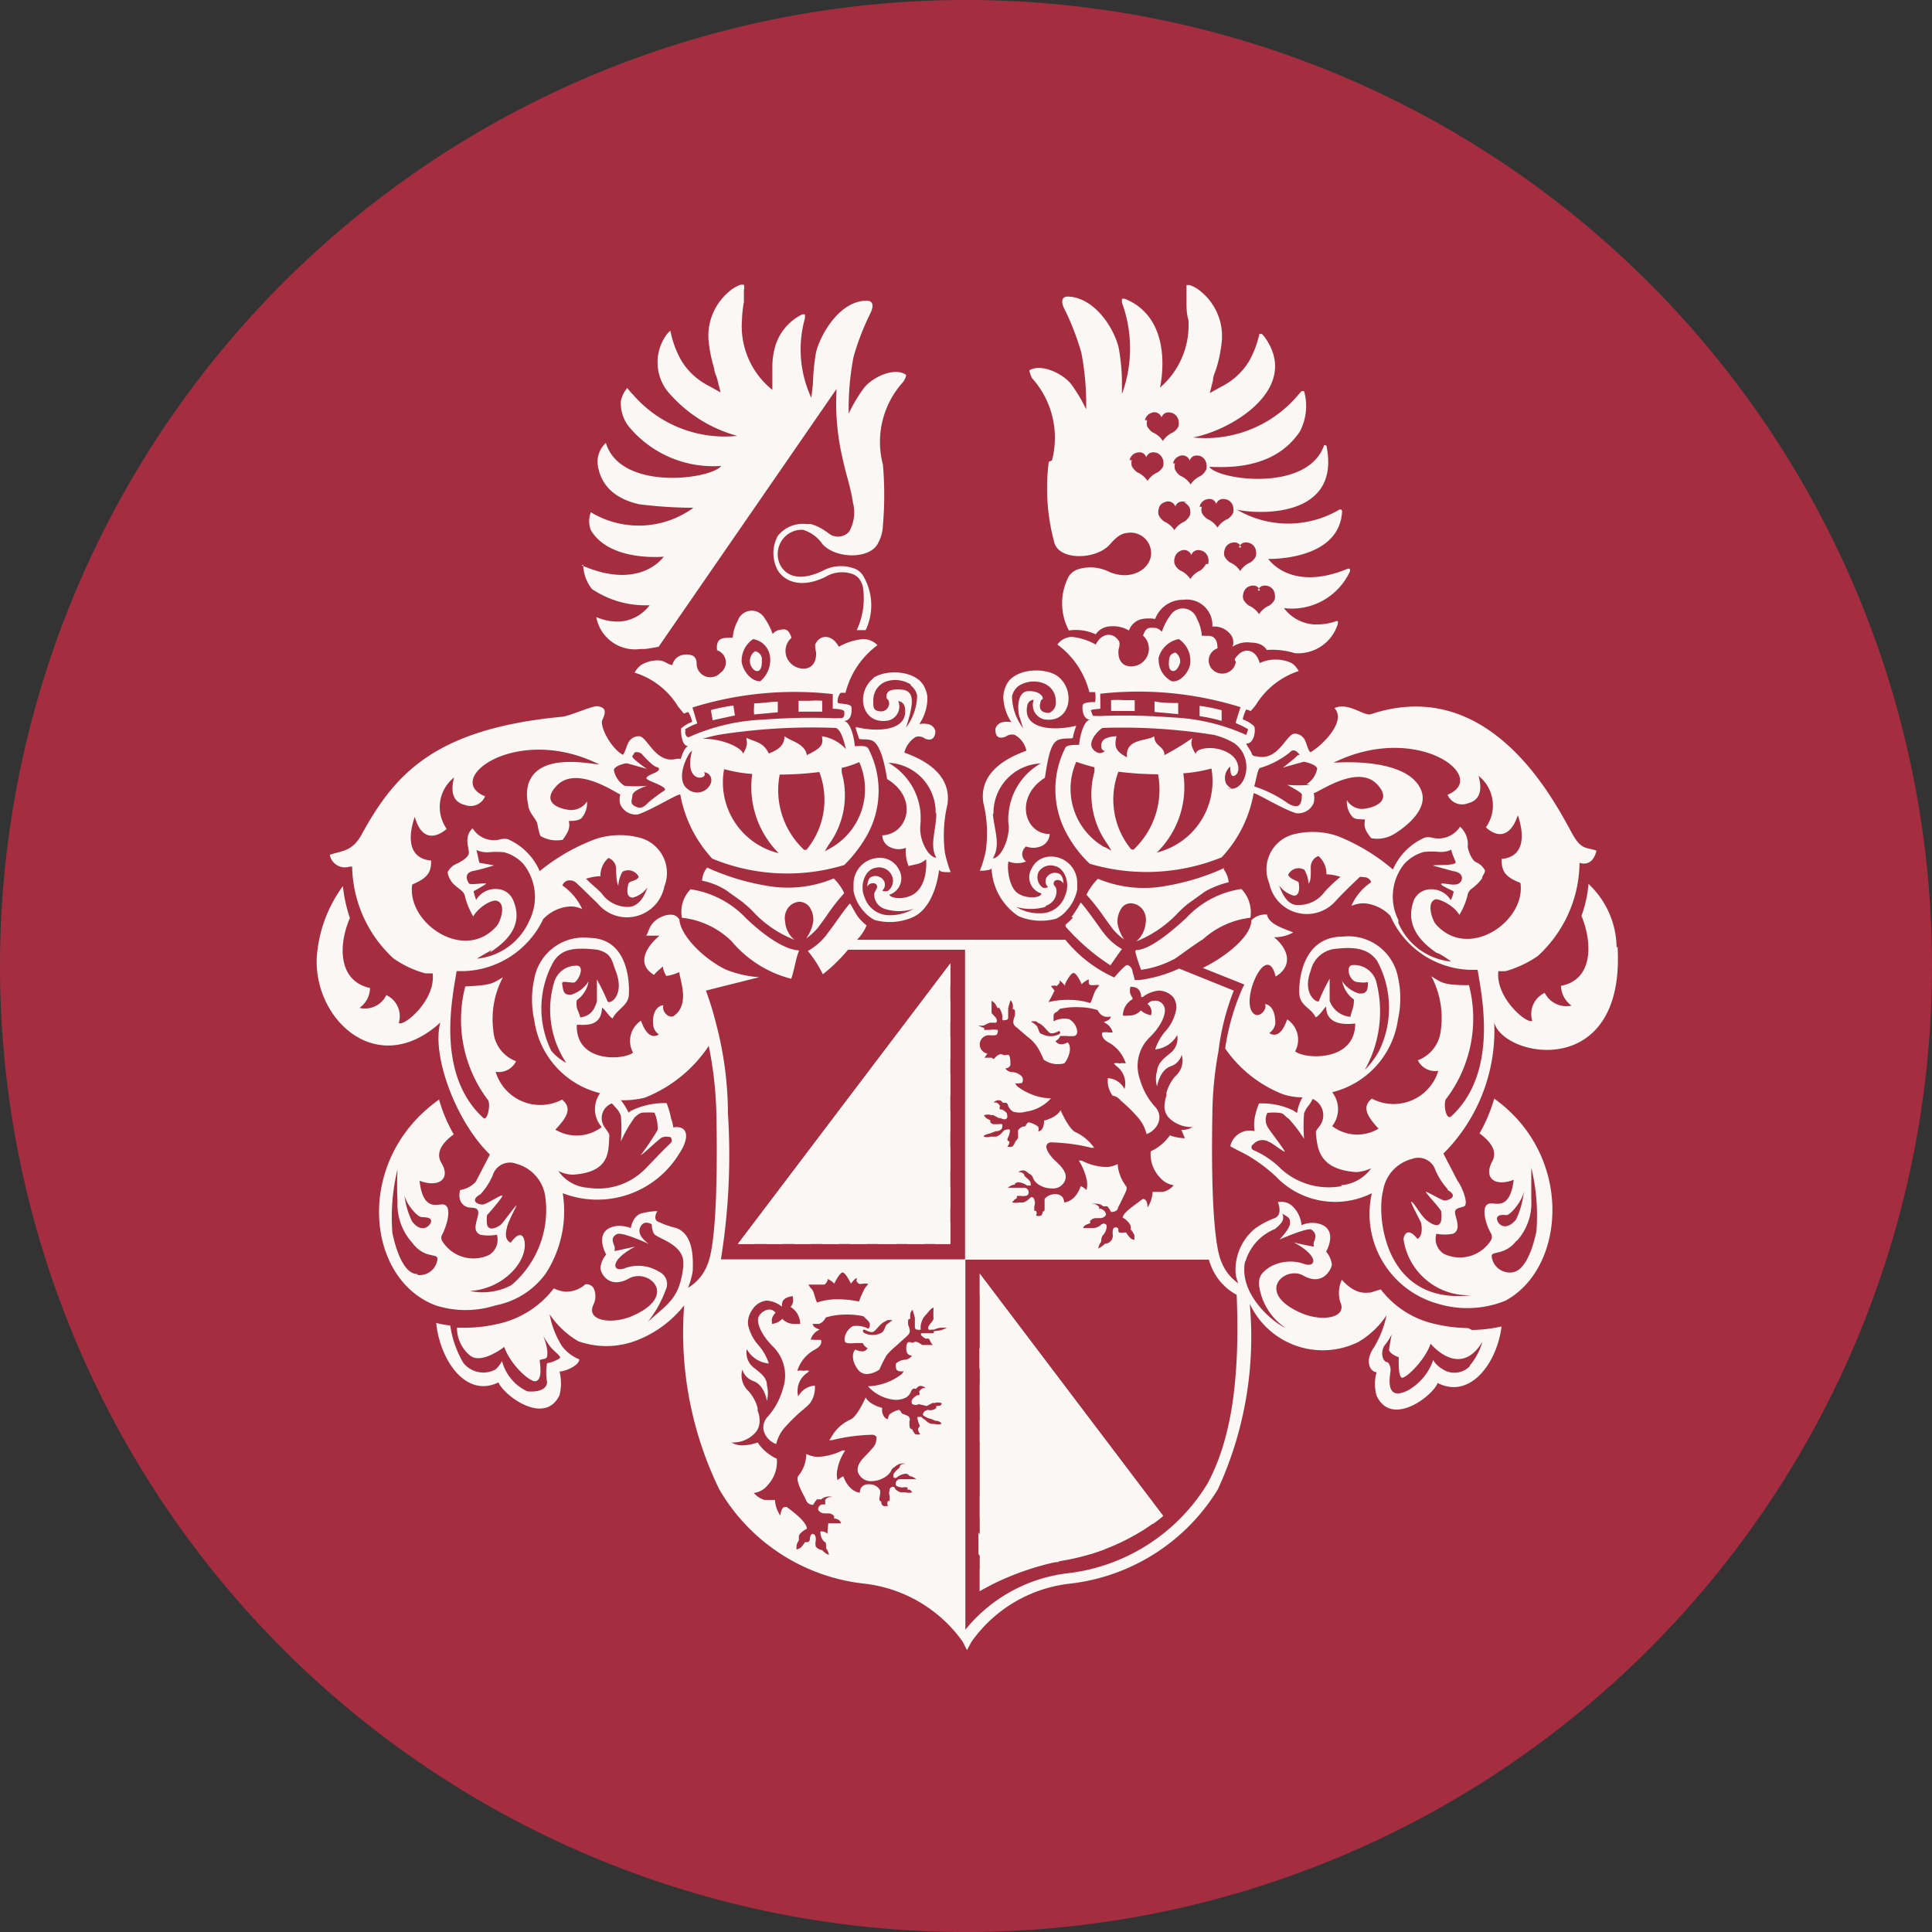 <svg xmlns="http://www.w3.org/2000/svg" viewBox="0 0 60.46 60.46"><rect x="0" y="0" width="60.46" height="60.46" fill="#333333" stroke="none"/><defs><style>.cls-1{fill:#a42e3f;}.cls-2{fill:#faf7f4;}</style></defs><g id="Ebene_2" data-name="Ebene 2"><g id="Ebene_1-2" data-name="Ebene 1"><path class="cls-1" d="M30.23,60.46A30.23,30.23,0,1,0,0,30.23,30.23,30.23,0,0,0,30.23,60.46"/><polygon class="cls-2" points="29.74 37.11 28.4 38.93 28.91 38.93 29.74 37.78 29.74 37.11"/><polygon class="cls-2" points="29.74 30.15 23.09 38.93 23.61 38.93 29.74 30.82 29.74 30.15"/><polygon class="cls-2" points="29.27 38.93 29.74 38.93 29.74 38.25 29.27 38.93"/><polygon class="cls-2" points="29.74 31.3 23.97 38.93 24.48 38.93 29.74 31.97 29.74 31.3"/><polygon class="cls-2" points="29.74 32.45 24.85 38.93 25.36 38.93 29.74 33.12 29.74 32.45"/><polygon class="cls-2" points="29.74 33.6 25.72 38.93 26.24 38.93 29.74 34.27 29.74 33.6"/><polygon class="cls-2" points="29.74 35.9 27.48 38.93 28.03 38.93 29.74 36.63 29.74 35.9"/><polygon class="cls-2" points="29.74 34.75 26.6 38.93 27.11 38.93 29.74 35.42 29.74 34.75"/><path class="cls-2" d="M21.62,27.82a1,1,0,0,0-.28.9,2.63,2.63,0,0,1,1.55.73,3.6,3.6,0,0,0,1.87,1.18c.09-.24.15-.67.25-.89-.18,0-.71-.1-1.66-1a3,3,0,0,0-1.73-.91"/><path class="cls-2" d="M27.35,21.21c-.59.45-.4,1.48.44,1.34a.45.45,0,0,0,.32-.61.23.23,0,0,1,.2.17c.16.77-.85.81-1.53.64,0,.09.09.31.1.36s.27,0,.42.07.33.35.46,1.2c1,.6.65,1.73-.15,1.76a.42.42,0,0,0,.29.39.59.59,0,0,0,.45,0,1.26,1.26,0,0,0,0,.21c0,.15.08.36.08.36l.27-.06a.6.6,0,0,0,.28-.15s.09.82-.42,1.11c-.3.17-.69.11-.73,0a.54.54,0,0,0,.3-.79.66.66,0,0,0-.51-.36.82.82,0,0,0-.91.83v.2a1.33,1.33,0,0,0,.33.65,1.15,1.15,0,0,0,.33.26,1.79,1.79,0,0,0,1.18-.08c.56-.24.78-1,.84-1.5,0,.11.36.08.36.08a3.5,3.5,0,0,1-.18-.61,4.23,4.23,0,0,1,.08-1.51c.16-1.12-1.11-1.52-1.35-1.62a.81.81,0,0,1,.36-.49.32.32,0,0,1,.28.05c.29.13.34-.14.33-.24a.29.29,0,0,0-.23-.21.66.66,0,0,0-.27,0,1.51,1.51,0,0,0,.25-.73.72.72,0,0,0-.07-.38c-.21-.58-1.23-.63-1.64-.32m.53,7.41a.81.81,0,0,1-.78-.55c-.17-.37,0-.87.33-.93a.44.44,0,0,1,.52.24.4.4,0,0,1-.11.47.21.21,0,0,1-.19,0,.25.25,0,0,0,0-.37.31.31,0,0,0-.36-.05c-.11.07-.11.3-.11.3a.19.19,0,0,1,.19-.11.11.11,0,0,1,.1.17s0,0-.07.14a.47.47,0,0,0,.32.49,1.46,1.46,0,0,0,.91,0,1.44,1.44,0,0,1-.75.2m1.46-3.19c0,.53-.22,1,0,1.39-.23,0-.54-.52-.5-1a2.46,2.46,0,0,0,0-.47,2,2,0,0,0-1-1.5,1.55,1.55,0,0,1,1.48,1.58m-.78-4a.51.51,0,0,1,.2.32,1.69,1.69,0,0,1-.35,1c.05-.13.08-.26.11-.36.09-.37.18-.8-.25-.83s-.46.1-.47.21.05.05.08.18-.08.31-.28.29-.22-.1-.21-.36a.61.61,0,0,1,.42-.58.91.91,0,0,1,.75.1"/><path class="cls-2" d="M23.7,21c.12,0,.15-.2.14-.32a.26.26,0,0,0-.21-.3.36.36,0,0,0-.16.34c0,.1.11.29.23.28"/><path class="cls-2" d="M23,22.4l-.05-.32a4.84,4.84,0,0,0-.7.14c0,.06.05.28.05.32l.69-.15"/><path class="cls-2" d="M25,22.27h.73v-.34a2.47,2.47,0,0,0-.39,0l-.35,0v.36"/><path class="cls-2" d="M18.25,17.67a1.29,1.29,0,0,0,.27.76,3,3,0,0,0,1.81.51,1.28,1.28,0,0,1-.93.51h0a1.68,1.68,0,0,1-.74-.14h0a1.23,1.23,0,0,0,1.38,1l.11,0c.11,0,.45-.07.46-.07l5.57-8.07a7.58,7.58,0,0,0,.2,2.23c.1.47.24.84.31,1.32a1.2,1.2,0,0,1-.12.92.47.47,0,0,1-.6.08,2.75,2.75,0,0,0-.28-.19,1.69,1.69,0,0,0-.31-.13h0l-.14,0a1,1,0,0,0-.9.37,1.13,1.13,0,0,0,0,1.08c.26.4.79.54,1.48.21a1,1,0,0,1,.9-.08.71.71,0,0,1,.14.1.7.7,0,0,1,.14.27,2.34,2.34,0,0,1-.19,1.37l.16,0h.12A1.81,1.81,0,0,0,27,18a.53.53,0,0,0-.27-.21,1.2,1.2,0,0,0-1,.08c-.62.29-1.05.21-1.28-.13a.77.77,0,0,1,0-.8.75.75,0,0,1,.68-.36,1.14,1.14,0,0,1,.61.45c.42.46,1.45.47,1.72,0a1.26,1.26,0,0,0,.17-.59,11,11,0,0,0,0-1.9,2.79,2.79,0,0,1,.6-2.55c.06-.06.16-.24.11-.27-.38-.24-1.06.1-1.31.43a4.85,4.85,0,0,0-.47.79,8.54,8.54,0,0,1,.15-1.77,8,8,0,0,1,.5-1.31c.19-.36.06-.45-.09-.45-.82,0-1.42,1-1.58,1.6a6.59,6.59,0,0,0-.1,1h0l-.05.44a3.59,3.59,0,0,1-.2-2.49c0-.07,0-.11,0-.12s-.09,0-.09,0a1.63,1.63,0,0,0-.86,1.07,2.35,2.35,0,0,0-.07.54c0,.1,0,.21,0,.32l0,.43A2.55,2.55,0,0,1,23.22,10a3.43,3.43,0,0,1,.06-.55c0-.12,0-.25,0-.37a.38.38,0,0,0,0-.17h-.1a1.09,1.09,0,0,0-.37.22,1.8,1.8,0,0,0-.62,1.66,4.28,4.28,0,0,0,.16.74c0,.12.07.23.1.35l.1.4-.36-.2a2.13,2.13,0,0,1-.87-.8,3,3,0,0,1-.34-.93.67.67,0,0,0-.14.15A1.47,1.47,0,0,0,21,12.37a4.34,4.34,0,0,0,2.07,1.27,3.79,3.79,0,0,1-3.26-1.29,1.68,1.68,0,0,1-.18-.21.92.92,0,0,0-.2.41,1.17,1.17,0,0,0,.3.86,3.43,3.43,0,0,0,2.84,1.17c-.31.42-3.15.8-3.61-.72a.8.8,0,0,0-.25.72c.09.52.42,1,1.29,1.2a13.83,13.83,0,0,0,1.7.11,2.9,2.9,0,0,1-3.21.14.77.77,0,0,0,0,.56c.59,1,2.28.83,2.28.83s-.72,1.08-2.57.27"/><path class="cls-2" d="M23.58,22.36l.76-.07,0-.33c-.25,0-.49.05-.74.05v.08a1.32,1.32,0,0,0,0,.27h0"/><path class="cls-2" d="M25.24,29.36a2,2,0,0,0,.35-.32l.25-.34a6.28,6.28,0,0,1,.58-.75,1.59,1.59,0,0,0-.33-.46,3.72,3.72,0,0,1-2.09.23,7.41,7.41,0,0,1-1.87-.57.71.71,0,0,0-.16.41,2.25,2.25,0,0,1,.74.29l.53.38c.09.08.19.16.29.26a3.53,3.53,0,0,0,1.33.92.81.81,0,0,1-.29-.57.55.55,0,0,1,.05-.36.48.48,0,0,1,.38-.26.41.41,0,0,1,.33.16.7.7,0,0,1,.12.46,1.26,1.26,0,0,1-.21.51"/><path class="cls-2" d="M30.67,27.25s.34,0,.36-.08a1.9,1.9,0,0,0,.84,1.5,1.8,1.8,0,0,0,1.18.08.93.93,0,0,0,.33-.26,1.33,1.33,0,0,0,.33-.65v-.2a.82.82,0,0,0-.91-.83.65.65,0,0,0-.51.36.53.53,0,0,0,.3.79c0,.13-.43.19-.73,0s-.35-.85-.3-1a.76.76,0,0,0,.55,0,.29.29,0,0,1-.12-.26.34.34,0,0,1,.12-.21.65.65,0,0,0,.45,0,.44.44,0,0,0,.29-.39c-.8,0-1.11-1.16-.15-1.76.12-.84.23-1.14.46-1.2s.42,0,.42-.07.07-.27.1-.36c-.68.17-1.7.13-1.53-.64a.21.21,0,0,1,.2-.17.46.46,0,0,0,.32.61c.84.14,1-.9.44-1.34-.41-.31-1.43-.26-1.64.32a.81.81,0,0,0-.07.38,1.51,1.51,0,0,0,.25.73.7.7,0,0,0-.27,0,.29.29,0,0,0-.23.21c0,.1,0,.37.33.24a.31.31,0,0,1,.28-.05.74.74,0,0,1,.36.49c-.23.1-1.51.5-1.35,1.62a4,4,0,0,1,.08,1.51,3.5,3.5,0,0,1-.18.61m2.07,1.11a.47.47,0,0,0,.32-.49.21.21,0,0,0-.07-.14.11.11,0,0,1,.1-.17.21.21,0,0,1,.19.11s0-.23-.12-.3a.31.31,0,0,0-.36.05.24.24,0,0,0,0,.36s-.13.06-.19,0a.4.4,0,0,1-.11-.47A.44.44,0,0,1,33,27.1c.33.06.5.56.33.93a.8.8,0,0,1-.78.55,1.35,1.35,0,0,1-.75-.2,1.64,1.64,0,0,0,.91,0m-.8-5.95a3.55,3.55,0,0,0,.11.36,1.67,1.67,0,0,1-.35-1,.56.56,0,0,1,.2-.32.87.87,0,0,1,.75-.1.59.59,0,0,1,.42.58.34.34,0,0,1-.21.36c-.2,0-.32-.08-.28-.29s.09-.08.08-.18-.18-.23-.47-.21-.35.47-.25.84m-.82,3a1.55,1.55,0,0,1,1.48-1.58,2,2,0,0,0-1,1.5,1.48,1.48,0,0,0,0,.47c0,.48-.27,1-.5,1,.25-.41.05-.87,0-1.39"/><path class="cls-2" d="M36.71,21c.12,0,.19-.17.22-.26a.33.33,0,0,0-.15-.32c-.18.05-.19.16-.2.28s0,.29.13.3"/><path class="cls-2" d="M38.24,22.23a4.84,4.84,0,0,0-.7-.14s0,.31,0,.32a5.14,5.14,0,0,1,.69.15s0-.26,0-.32"/><path class="cls-2" d="M35.51,22.27v-.36l-.35,0a2.66,2.66,0,0,0-.39,0v.34h.73"/><path class="cls-2" d="M36.87,22.36l0-.27V22c-.25,0-.49,0-.74-.05l0,.33.76.07h0"/><path class="cls-2" d="M38.32,27.16a7.41,7.41,0,0,1-1.87.57,3.72,3.72,0,0,1-2.09-.23A1.8,1.8,0,0,0,34,28a6.81,6.81,0,0,1,.58.74l.25.34a1.72,1.72,0,0,0,.35.32,1.26,1.26,0,0,1-.21-.51.76.76,0,0,1,.12-.46.35.35,0,0,1,.33-.16.48.48,0,0,1,.38.26.55.55,0,0,1,.05.36.85.85,0,0,1-.29.57,3.67,3.67,0,0,0,1.33-.92,3.4,3.4,0,0,1,.29-.26l.53-.38a2.73,2.73,0,0,1,.74-.29.79.79,0,0,0-.16-.41"/><path class="cls-2" d="M32.82,14.45A6.48,6.48,0,0,0,33,17c.18.55,1.3.51,1.72.05.19-.21.33-.35.54-.37a.64.64,0,0,1,.76.58c.05.48-.55.95-1.3.64a1.31,1.31,0,0,0-1-.08.58.58,0,0,0-.27.21,1.81,1.81,0,0,0,0,1.7,1.49,1.49,0,0,1,.84.12.58.58,0,0,1,.46-.25,1,1,0,0,1,.58.13.55.55,0,0,1,.42-.36,1.18,1.18,0,0,1,.4,0,.92.92,0,0,1,.88-.6.8.8,0,0,1,.91.84.63.63,0,0,1,.53.2.4.4,0,0,1,.1.43.82.82,0,0,1,.58-.13c.39,0,.49.23.49.23a2.4,2.4,0,0,1,.88.1,1.3,1.3,0,0,0,1.35-.93c0-.09,0-.08-.06-.07a1.77,1.77,0,0,1-.65.1h-.05a1.28,1.28,0,0,1-.93-.51,2,2,0,0,0,2.07-1.16c0-.05,0-.09-.08-.07-1.79.74-2.48-.31-2.48-.31S41.92,17.56,42,16a.06.06,0,0,0-.09-.05,3.16,3.16,0,0,1-3.2,0c.73.16,3.26.24,2.8-2,0,0-.07-.05-.08,0-.52,1.45-3.28,1.08-3.59.66.38,0,2,.16,2.84-1.11a1.72,1.72,0,0,0,.13-1.26,0,0,0,0,0-.08,0l-.14.16a3.79,3.79,0,0,1-3.26,1.29c1.21-.22,3.41-1.54,2.24-3.15l-.08-.09a0,0,0,0,0-.08,0,3.06,3.06,0,0,1-.32.85,2.13,2.13,0,0,1-.87.8l-.36.2.1-.4c0-.12.06-.24.1-.36a3.92,3.92,0,0,0,.16-.74,1.8,1.8,0,0,0-.62-1.66,1.09,1.09,0,0,0-.37-.22h-.1s0,0,0,.17,0,.25,0,.37,0,.36.06.55a2.57,2.57,0,0,1-.89,2.12S36.81,10,35.2,9.35h-.09s0,.05,0,.12a4.15,4.15,0,0,1,0,2.86l0-.44h0a6.59,6.59,0,0,0-.1-1c-.15-.63-.75-1.57-1.58-1.61-.15,0-.29.08-.09.45a8,8,0,0,1,.5,1.31,8.54,8.54,0,0,1,.15,1.77,4.85,4.85,0,0,0-.47-.79c-.25-.32-.93-.66-1.31-.43,0,0,.05.22.11.27a2.79,2.79,0,0,1,.6,2.55m4.82,3.24a.67.67,0,0,1-.17.2.72.72,0,0,0-.32.27h0a.72.72,0,0,0-.32-.27.42.42,0,0,1-.17-.2.33.33,0,0,1,0-.19.3.3,0,0,1,.18-.22.24.24,0,0,1,.34.13s.07-.23.35-.13a.32.32,0,0,1,.18.22.44.44,0,0,1,0,.19m1.55.83s.07-.23.35-.13a.3.3,0,0,1,.18.22.44.44,0,0,1,0,.19.46.46,0,0,1-.17.19.72.72,0,0,0-.32.27h0a.72.72,0,0,0-.32-.27.55.55,0,0,1-.17-.19.33.33,0,0,1,0-.19.3.3,0,0,1,.18-.22c.28-.1.34.13.34.13m-.66-1.35s.07-.23.35-.13a.3.3,0,0,1,.18.22.44.44,0,0,1,0,.19.46.46,0,0,1-.17.19.72.72,0,0,0-.32.27h0a.72.72,0,0,0-.32-.27.55.55,0,0,1-.17-.19.33.33,0,0,1,0-.19.3.3,0,0,1,.18-.22c.28-.1.34.13.34.13m-1.3-1.27a.3.3,0,0,1,.18-.22c.28-.1.34.13.34.13s.07-.23.35-.13a.3.3,0,0,1,.18.22.44.44,0,0,1,0,.19.46.46,0,0,1-.17.19.72.72,0,0,0-.32.27h0a.72.72,0,0,0-.32-.27.55.55,0,0,1-.17-.19.33.33,0,0,1,0-.19m-.9-1.36a.3.3,0,0,1,.18-.22.24.24,0,0,1,.34.13s.07-.23.35-.13a.31.31,0,0,1,.17.22.44.44,0,0,1,0,.19.54.54,0,0,1-.17.2.72.72,0,0,0-.32.27h0a.72.72,0,0,0-.32-.27.49.49,0,0,1-.17-.2.33.33,0,0,1,0-.19m.29,1.22s.16.09.18.21a.44.44,0,0,1,0,.19.54.54,0,0,1-.17.2.72.72,0,0,0-.32.27h0a.72.72,0,0,0-.32-.27.56.56,0,0,1-.17-.2.33.33,0,0,1,0-.19.26.26,0,0,1,.18-.21.24.24,0,0,1,.34.13s.07-.23.35-.13m-1.3-2.57a.3.3,0,0,1,.18-.22.24.24,0,0,1,.34.13s.07-.23.35-.13a.32.32,0,0,1,.18.22.44.44,0,0,1,0,.19.46.46,0,0,1-.17.19.72.72,0,0,0-.32.27h0a.72.72,0,0,0-.32-.27.55.55,0,0,1-.17-.19.33.33,0,0,1,0-.19m-.55,1.25a.3.3,0,0,1,.18-.22c.28-.1.34.13.34.13s.07-.23.35-.13a.35.35,0,0,1,.18.22.44.44,0,0,1,0,.19.46.46,0,0,1-.17.19.72.72,0,0,0-.32.27h0a.72.72,0,0,0-.32-.27.55.55,0,0,1-.17-.19.33.33,0,0,1,0-.19"/><path class="cls-2" d="M33.58,28.71a1.58,1.58,0,0,1-.23.22.11.11,0,0,0,0,.07,6.67,6.67,0,0,0,1.4,1.21s.28-.41.36-.51a1.85,1.85,0,0,1-.52-.44c-.07-.08-.16-.21-.26-.35s-.38-.53-.51-.67a3.94,3.94,0,0,1-.29.46"/><path class="cls-2" d="M35.53,29.76c0,.1.17.57.18.59a3.06,3.06,0,0,0,1-.32c.05,0,.44-.32.94-.64a2.67,2.67,0,0,1,1.48-.67,1.06,1.06,0,0,0-.28-.9,2.93,2.93,0,0,0-1.73.91c-1,.92-1.39,1-1.57,1"/><path class="cls-2" d="M30.66,47.48l1.24,1.69.41-.14L30.66,46.8v.67Z"/><path class="cls-2" d="M36.4,47.44l-5.74-7.58v.67l5.42,7.16a3.92,3.92,0,0,0,.32-.25"/><path class="cls-2" d="M30.66,41.67l4.82,6.38.36-.21L30.67,41v.67Z"/><path class="cls-2" d="M30.66,42.82l4.17,5.53.38-.17-4.56-6v.67Z"/><path class="cls-2" d="M30.66,44l3.48,4.63.41-.14L30.66,43.3Z"/><path class="cls-2" d="M30.66,46.33l2,2.62.34-.07a.7.7,0,0,0,.14,0l-2.45-3.26v.73Z"/><path class="cls-2" d="M30.66,45.12l2.76,3.67.43-.11-3.19-4.23v.67Z"/><path class="cls-2" d="M31.62,49.28l-1-1.32v.67l.58.83.38-.18"/><path class="cls-2" d="M30.66,49.79c.1-.07.22-.11.34-.19l-.34-.51Z"/><path class="cls-2" d="M50.59,29.66a2.77,2.77,0,0,0-.88-2,3.75,3.75,0,0,1-.22,1c.35.85.37,2-.64,2.19a.78.78,0,0,0,.33.62.76.76,0,0,1-.84-.4.73.73,0,0,0-.39.87c-.13.14-1.16-.7-1.06-1.55a1.6,1.6,0,0,0,.23,0,3.38,3.38,0,0,0,1-.47A4,4,0,0,0,49.43,27s.4.17.53-.38c-.33-.12-.48,0-.79-.59-.52-.93-2.52-4.93-6.27-3.68-.22.07-.7-.39-1.14-.19.39.41-.39,1.18-.75,1.38-.09-.05-.13-.37-.23-.46a.35.35,0,0,0-.27-.12c-.25,0-.51.87-1.17.71-.16,0-.16-.07-.18-.12S39,23.3,39,23.27c.28,0,.3-.49.24-.55a1.11,1.11,0,0,0-.35-.21A1.25,1.25,0,0,1,39,22.2l.14.05a1.92,1.92,0,0,0,.18-.22A2.47,2.47,0,0,1,40.64,21a.67.67,0,0,0-.22-.25,1.19,1.19,0,0,0-1,0c-.11-.42-.45-.48-.66-.27s-.07.17-.09.26A.43.43,0,0,1,38,21a.4.4,0,0,1,.1-.71c0-.34-.16-.41-.36-.39a.38.38,0,0,0-.13,0,1.34,1.34,0,0,0-.16-.55.46.46,0,0,0-.82-.1,1.82,1.82,0,0,0-.27.52.47.47,0,0,0-.18-.12c-.19,0-.31-.06-.41.24a.55.55,0,0,1,0,.82c-.21.21-.79.26-.77-.33,0-.09.08-.24,0-.34-.17-.25-.52-.25-.71.13a1.94,1.94,0,0,0-.75-.24.58.58,0,0,0-.45.24,2.65,2.65,0,0,1,1,1.49h.18a.83.83,0,0,1,0,.31c-.09,0-.37,0-.39.1s0,.44.23.45c-.24.05-.34.7-.34.79-.17,0-.35,0-.42.07a2.88,2.88,0,0,0,0,2.65,3.83,3.83,0,0,0,.75,1,6.26,6.26,0,0,0,4.13-.2,3.92,3.92,0,0,0,1-2c0-.07.93.51,1.34.62a.53.53,0,0,0,.54-.32.63.63,0,0,0,0-.31c.13,0,1.39-.94,2-.26.42.46,0,.68-.36.74a.55.55,0,0,1-.6-.26.71.71,0,0,0,.18.53c.1.09.28.06.39.08h0c-.05.22,0,.34.19.58a1,1,0,0,0,.7-.12s1.17-.66.86-1.39c-.42-1-2.49-.87-2.74-.85,2.6-1.29,4.91.45,3.57,1a.49.49,0,0,0,.63.27c.46-.11.43-.54.34-.86a1.18,1.18,0,0,1,.23,1.61c.34.32.76.34,1-.38.24.73.15,1.31-.51,1.37,0,.39.11.56.59.75.18,1.2-1.63,2.45-2.65,1.29-.09-.1-.32-.68,0-.78.15,0,.57.2.74.49a2.23,2.23,0,0,0,.25-.59.33.33,0,0,1,.11-.21,1.62,1.62,0,0,0,.35-.34c0-.09.1-.17.09-.25a.54.54,0,0,0-.26-.25c-.15-.06-.25-.33-.28-.49a.74.74,0,0,0-.24-.63.8.8,0,0,1-.89.34.53.53,0,0,0-.21,0,1.93,1.93,0,0,0-1,1,6.17,6.17,0,0,0-1.74-1.05,2.43,2.43,0,0,0-1.37-.05,1.13,1.13,0,0,0-.76,1.53,1.2,1.2,0,0,0,2.1.53c.19-.2.38-.39.58-.58s.13-.15.29-.14a.23.23,0,0,1,.22.16,1.68,1.68,0,0,0-.62.74.94.94,0,0,1,.43-.08,1.28,1.28,0,0,1,.79.39A2.82,2.82,0,0,0,46,30.35h.24c.13.81.66,3.21-.82,4.58-.18.17-.27-.46-.15-.56a4.16,4.16,0,0,0,.7-3.54v0c-.79,0-.84-.07-1.18-.28a2.77,2.77,0,0,1,.3,1.68,1.12,1.12,0,0,1-.72.95.6.6,0,0,0,.64.33,1.46,1.46,0,0,1-2.08.87c-.31.25-.17.53.21.94a1.29,1.29,0,0,1-1.45-.08.86.86,0,0,0,0-1.06,2.74,2.74,0,0,0,2.06-2.29,3,3,0,0,0,0-1.3,1.58,1.58,0,0,0-1.73-1.28c-1.27,0-1.38,1.39-1.36,1.78s.35.43.51.74c.09,0,.28-.3.33-.33,0,.6.64.56.91.53,0,1.21-1.59,1.12-1.88.87a.76.76,0,0,0-.25-1c-.09.27-.27.61-.56.43a.45.45,0,0,0,.19-.3c0-.4-.14-.58-.32-.61.07.19-.18.42-.33.32-.51-.32.38-2.37.66-1.18.52-.31.44-.83-.05-1.23a1.19,1.19,0,0,0,.6-.15c-.22-.1-.77-.24-.82-.56a.61.61,0,0,0-.49.18c0,.5-.8,1.14-1.52,1.49l1.3.52-.06.12a7.21,7.21,0,0,0-.54,1.88,3.94,3.94,0,0,0,1.8,1.43,1.91,1.91,0,0,0,.62.1,1.35,1.35,0,0,0-.17.49s0,0-.12-.08a2.24,2.24,0,0,0-1-.22h-.07a2.31,2.31,0,0,0-.14.48,1.44,1.44,0,0,0,0,.39.62.62,0,0,0-.76.47c.32.18.46.23.63.34a4.86,4.86,0,0,1,.8.61,2.56,2.56,0,0,0,3,.52A2.92,2.92,0,0,0,45,40.8a3.17,3.17,0,0,0,2.12-.1l.1-.06s0,0,0,0h0c1.78-1.08,2-4.5-.46-6.26a5,5,0,0,1-.46,1.09c.31.22.58.54.4.87-.28.52.07.81.67.58-.11.93-.54.73-.71.74-.36,0-.17.66,0,.94a.22.22,0,0,1,0,.21,1.15,1.15,0,0,1-1.47.43.55.55,0,0,1-.24-.63,1.44,1.44,0,0,0,.52,0c.22-.1.14-.35.08-.57s.05-.22.25-.28-.08-.68-.19-.81l-.44-.85A5.44,5.44,0,0,0,46.76,32c.3,1.11,4.11,1.83,3.86-2.38m-14.37-9a.8.8,0,0,1,.64-.62.81.81,0,0,1,.36.72c0,.26-.29.64-.58.6a.75.75,0,0,1-.41-.7m-2.19,1.65c0-.07.35-.09.36-.09s0-.44,0-.47a10.72,10.72,0,0,1,4.39.42s-.16.49-.15.5a2.81,2.81,0,0,1,.39.19S39,23,39,23a6.26,6.26,0,0,0-2.33-.55,19.87,19.87,0,0,0-2.07-.05,2.89,2.89,0,0,1-.4,0s-.07-.18-.07-.2m.43,4.31a2.1,2.1,0,0,1-.88-2.67h0a5.6,5.6,0,0,0,.57.17l0,.14a2.65,2.65,0,0,0,.41,2.27l.12.2-.2-.11Zm.84.07,0,0,0,0a2.45,2.45,0,0,1-.4-2.43,10.19,10.19,0,0,0,1.24.08,2.58,2.58,0,0,1-.77,2.36m.73.09a2.86,2.86,0,0,0,.83-2.48,4.56,4.56,0,0,0,.88-.15,2.3,2.3,0,0,1-1.71,2.63m2.35-2a.41.41,0,0,1-.19-.18.46.46,0,0,1,.14-.51c0,.1,0,.38.16.27s.12-.47-.16-.66c-.45-.31-1.1-.19-1.08,0-.18-.3-.14-.35-.11-.5a7.93,7.93,0,0,1-.87.53c0-.29-.31-.26-.32-.59-.21.16-.92.06-.85.66-.43-.22-.38-.4-.33-.66,0,0-.29,0-.41.12s-.07.36.05.33a.2.2,0,0,1-.24.06c-.46-.23.05-.71.16-.77A18.14,18.14,0,0,1,38,23a2.46,2.46,0,0,1,.63.26c.68.5.33,1.6-.23,1.4m2.59-.1a3.94,3.94,0,0,1-.71,0s.46.24.46.3,0,.27-.09.34-.27,0-.4-.1a3.89,3.89,0,0,0-1-.49c.07-.25.11-.57.19-.58a2.71,2.71,0,0,0,.93-.49s.09-.13.23,0,0,.07,0,.1-.45.38-.45.38l.64-.18c.08,0,.4.09.43.21a.73.73,0,0,1-.33.49m.57,3.36a1,1,0,0,1-.87.42c-.29,0-.46-.33-.56-.61a.85.85,0,0,0,.46.32c.22,0,.16-.35.15-.41s-.24-.08-.33-.24a.36.36,0,0,1,.51-.16,1,1,0,0,1,.13.43c.1-.08.06-.5.07-.54a.36.36,0,0,1,.24-.32.74.74,0,0,1,.25.57s.19,0,.44.08a4.5,4.5,0,0,0-.49.46m2.3.89a1.63,1.63,0,0,1,.19-1.76,1.3,1.3,0,0,1,.61-.37,2.59,2.59,0,0,1,.48,0,.81.81,0,0,0,.38-.07c0,.09.08.24.13.38s-.69.08-.7.12l.62.17c.37.05.32.33.16.4s-.49-.05-.53,0,.39.22.39.24a.91.91,0,0,1-.09.27.7.7,0,0,0-.62-.34.57.57,0,0,0-.53.33c-.24.63,0,1.18.71,1.66.07,0,.38.21.45.27a2,2,0,0,1-1.65-1.21M42,30.69a.91.91,0,0,0,.37.59c0,.28-.07.32-.11.54a.75.75,0,0,1-.65-.5s0-.66,0-.69a5.37,5.37,0,0,0-.33.68c0,.13-.56-.16-.26-.94a.88.88,0,0,1,.71-.67c.71-.09,1.09,0,1.36.36a3.08,3.08,0,0,1,.08,2.8,2.5,2.5,0,0,1-.46.62,3.72,3.72,0,0,0,.35-2.79.72.72,0,0,0-.72-.49c-.25,0-.13.49.12.53s.36,0,.35,0c0,.31-.07.37-.28.36a.94.94,0,0,1-.55-.42m0,6.45a2.22,2.22,0,0,1-1.88-.53,2.77,2.77,0,0,0-.88-.6.1.1,0,0,1,0-.18.38.38,0,0,1,.48-.08c.06,0,.45.31.5.31s-.52-.72-.54-.79a.45.45,0,0,1,0-.42,1.25,1.25,0,0,1,.39,0c.12,0,.16.11.28.18a4.59,4.59,0,0,1,.48.63,5,5,0,0,1,0-.8.87.87,0,0,1,.1-.19,1.29,1.29,0,0,0,.17-.26.56.56,0,0,1,.23.83c-.06.09-.14.15-.13.25.05.43.06,1.13,1.27,1.21a1.38,1.38,0,0,0,.46-.12,1.28,1.28,0,0,1-.94.53m5.19.93c.1,0,.49-.43.53-.76a2.66,2.66,0,0,1-.25.91c-.31.36-.55.17-.59,0s.21-.16.31-.14m.3.81a1.76,1.76,0,0,0,.46-1.3c0-.46,0-1,0-1a6.37,6.37,0,0,1,.16,2c-.15.7-.41,1.26-.78,1.28a.57.57,0,0,1-.62-.51c0-.18.41,0,.79-.5m-2.17-1.57c.38.21,0,.33-.09.33s-.59-.31-.59-.27.48.55.48.61a1.31,1.31,0,0,1,0,.28c-.05.25-.27.14-.45,0s-.37-.51-.47-.58.27.59.29.66.07.4-.11.5c-.37-.46-.44,0-.44,0a2.05,2.05,0,0,0,2.15,1.76c-2.73.34-3-2.45-2.79-3.26a1.22,1.22,0,0,1,.9-1,.56.56,0,0,1,.74.35,2.12,2.12,0,0,0,.38.59"/><path class="cls-2" d="M45.94,41.56a4.61,4.61,0,0,1-1-.12,2.93,2.93,0,0,1-1.73-1.09l-.33.1c-.16,0-.45.08-.89-.4a1,1,0,0,0-.05.69c.24.51-.58.63-1.22.35-1.47-.64-.51-1.5.07-1.17s.86-.16.89-.34a.76.76,0,0,0-.18-.41s.43-.75-.29-.89a.87.87,0,0,0-.48.06.94.94,0,0,0-.25-.56.51.51,0,0,0-.49-.16s.18.42-.13.51a2.7,2.7,0,0,0-.59.32,1.67,1.67,0,0,0-.6,1.42,1.17,1.17,0,0,0,.08.29,1.46,1.46,0,0,1-.53-.68c-.13-.29-.34-1.29-.28-4.64a11.25,11.25,0,0,1,.19-1.94A7.63,7.63,0,0,1,38.61,31l-1.71-.69a4.32,4.32,0,0,1-1.25.36l-.14,0a2.15,2.15,0,0,0-.07-.26c0-.09-.08-.2-.16-.21s-.41.39-.41.39a4.2,4.2,0,0,1-1.53-1.18H26.82a1.42,1.42,0,0,0,.3-.45,1.58,1.58,0,0,1-.23-.22c-.13-.15-.26-.45-.29-.46s-.36.46-.51.67l-.26.35a2,2,0,0,1-.55.46,3.55,3.55,0,0,1,.47.73,5.47,5.47,0,0,0,.79-.77H30.2v9.7h7.63a1.5,1.5,0,0,0,.07.2,1.75,1.75,0,0,0,.8.9c.11,2.68-.18,4.56-.92,5.92a5.93,5.93,0,0,1-4.42,2.8A4.85,4.85,0,0,0,30.21,51V39.41H22.56a20.46,20.46,0,0,0,.22-4.57A11.08,11.08,0,0,0,22.4,32a9.33,9.33,0,0,0-.31-1l1.67-.42a3.4,3.4,0,0,1-1.05-.24c-.7-.34-1.42-1.07-1.45-1.57-.06-.06-.11-.19-.42-.13-.55.17-.52.53-.62.64.21,0,.35,0,.42,0-.48.4-.7.92-.17,1.23.06-.1.24-.22.27-.27a.73.73,0,0,0,.11.3c.08,0,.28-.06.41-.12,0,.21.35,1-.17,1.37-.15.1-.39-.13-.33-.33-.18,0-.36.22-.32.61a.4.4,0,0,0,.18.3c-.28.18-.47-.16-.56-.43a.76.76,0,0,0-.25,1c-.29.24-1.8.33-1.76-.87.28,0,.76.07.79-.53.06,0,.24.3.33.33.16-.31.49-.4.51-.74s0-1.76-1.23-1.78a1.57,1.57,0,0,0-1.73,1.28,3,3,0,0,0,0,1.3,2.74,2.74,0,0,0,2.06,2.28.85.85,0,0,0,.05,1.06,1.29,1.29,0,0,1-1.45.08c.39-.41.52-.68.21-.94a1.46,1.46,0,0,1-2.08-.87.6.6,0,0,0,.64-.33,1.09,1.09,0,0,1-.71-.95,2.79,2.79,0,0,1,.3-1.68c-.34.21-.38.25-1.18.29v0a4.16,4.16,0,0,0,.7,3.54c.11.1,0,.73-.15.56-1.48-1.37-.95-3.77-.82-4.58h.24A2.85,2.85,0,0,0,17,28.76a1.28,1.28,0,0,1,.79-.39.82.82,0,0,1,.43.08,1.83,1.83,0,0,0-.62-.74.23.23,0,0,1,.22-.16c.16,0,.21.08.29.15s.39.38.59.57a1.19,1.19,0,0,0,2.09-.53A1.14,1.14,0,0,0,20,26.21a2.43,2.43,0,0,0-1.37.05,6.17,6.17,0,0,0-1.74,1,1.94,1.94,0,0,0-1-1,.53.53,0,0,0-.21,0,.78.78,0,0,1-.89-.34c-.3.28-.09.65-.12.79s-.25.26-.4.33a.54.54,0,0,0-.26.25.51.51,0,0,0,.09.25c.07.14.23.23.35.34a.33.33,0,0,1,.11.21,2.38,2.38,0,0,0,.25.59c.16-.29.58-.54.74-.49.32.1.09.68,0,.78-1,1.17-2.83-.08-2.65-1.29.47-.2.6-.37.59-.75-.66-.06-.76-.64-.51-1.37.2.72.62.7,1,.38a1.18,1.18,0,0,1,.23-1.61c-.08.32-.12.75.34.86a.49.49,0,0,0,.63-.27c-1.34-.54,1-2.28,3.57-1-.25,0-1.91-.4-2.22.63a1.28,1.28,0,0,0,0,.63h0c0,.24.27.46.29.62a2.12,2.12,0,0,0,.09.36,1,1,0,0,0,.7.12c.17-.24.24-.37.19-.59h0c.11,0,.29,0,.39-.08a.71.71,0,0,0,.18-.53.59.59,0,0,1-.6.26c-.39-.06-.79-.28-.36-.74.62-.68,1.88.23,2,.26a.63.63,0,0,0,0,.31.54.54,0,0,0,.54.32c.41-.12,1.33-.7,1.34-.62a4,4,0,0,0,1,2,6.14,6.14,0,0,0,4.13.2,4.22,4.22,0,0,0,.75-1,2.86,2.86,0,0,0,0-2.65c-.07-.1-.25-.07-.42-.07,0-.09-.09-.74-.34-.79.27,0,.25-.38.23-.45s-.3-.09-.39-.1,0-.32.07-.33h.14a2.65,2.65,0,0,1,1-1.49A.62.62,0,0,0,27,20a1.89,1.89,0,0,0-.75.24c-.2-.38-.55-.39-.71-.13-.07.1,0,.25,0,.34,0,.59-.55.54-.77.33a.54.54,0,0,1,0-.82c-.1-.31-.22-.28-.41-.24a.36.36,0,0,0-.18.12,2.11,2.11,0,0,0-.27-.52.46.46,0,0,0-.82.1,1.3,1.3,0,0,0-.16.54.46.46,0,0,0-.13,0c-.16,0-.41,0-.36.39a.4.4,0,0,1,.1.71.43.43,0,0,1-.74-.26c0-.09,0-.18-.09-.26s-.56-.14-.67.27c-.11,0-.23-.12-.38-.14a1,1,0,0,0-.58.13.67.67,0,0,0-.22.25,2.43,2.43,0,0,1,1.36,1.06l.18.22.14-.05a1.05,1.05,0,0,1,.12.31,1.11,1.11,0,0,0-.35.21c0,.07,0,.56.24.55-.07,0-.15.12-.21.29s0,.08-.18.11c-.66.16-.92-.74-1.17-.71a.35.35,0,0,0-.27.12c-.1.09-.15.4-.23.46-.37-.2-.73-.89-.64-1.09s.16-.4-.17-.43c-.18,0-.86.31-1.09.33-4,.38-5.24,1.8-6.27,3.68-.3.55-.63.51-1,.64a.48.48,0,0,0,.62.37l.08,0a4,4,0,0,0,1.29,2.87,3.18,3.18,0,0,0,1,.47l.23,0c.1.86-.93,1.69-1.06,1.55a.73.73,0,0,0-.39-.87.74.74,0,0,1-.84.4.78.78,0,0,0,.33-.62c-1-.22-1-1.34-.63-2.19a4.58,4.58,0,0,1-.22-1A4.27,4.27,0,0,0,9.91,30c-.06,1.95,1.92,3.77,3.87,2-.28,1,.47,3.08,1.55,4.13l-.44.85a.83.83,0,0,1-.49.26c-.1.38.14.54.3.55s.32,0,.25.28-.14.46.08.57a1.44,1.44,0,0,0,.52,0,.56.56,0,0,1-.24.63,1.15,1.15,0,0,1-1.47-.43.2.2,0,0,1,0-.21c.15-.28.34-.94,0-.94-.18,0-.61.19-.71-.74.6.23,1-.06.67-.58-.18-.33.09-.65.4-.87a4.76,4.76,0,0,1-.46-1.09c-2.65,1.87-2.32,5.6-.11,6.44a3.08,3.08,0,0,0,1.88,0,2.52,2.52,0,0,0,1.57-1,3.58,3.58,0,0,0,.53-2.51,3,3,0,0,0,3.64-1.23c.35-.52.28-.9-.18-.83A1.3,1.3,0,0,0,21,35a2.51,2.51,0,0,0-.14-.48h-.07a2.39,2.39,0,0,0-1,.22c-.13.07-.12.08-.12.08a2,2,0,0,0-.24-.39,2.74,2.74,0,0,0,.75-.08,4.3,4.3,0,0,0,2-1.62,12.07,12.07,0,0,1,.24,2.2c.06,3.35-.15,4.35-.28,4.64a1.43,1.43,0,0,1-.61.73,2.26,2.26,0,0,0,.15-.54c0-.24.07-1.12-.52-1.33a3,3,0,0,1-.59-.21c-.14-.09,0-.32,0-.32a2.24,2.24,0,0,0-.49.07c-.28.07-.34.46-.34.46a1,1,0,0,0-.48-.06c-.72.14-.29.89-.29.89a.76.76,0,0,0-.18.41c0,.19.28.68.89.34s1.58.53.11,1.17c-.64.28-1.46.16-1.22-.35a.59.59,0,0,0,0-.53.27.27,0,0,0-.25-.11.91.91,0,0,1-.66.23,1.26,1.26,0,0,1-.33-.1,3,3,0,0,1-1.75,1.11,4.61,4.61,0,0,1-1,.12h-.28a1.13,1.13,0,0,0,.41.87c.36.29,1.07-.27,1.07-.27.19.56.83,1.14,1,1.07s.14-.37.11-.66c.18-.06.24,0,.24-.22S17,41.8,17,41.8a2.53,2.53,0,0,0,.21.33c.15.19.38.32.3.38a1.05,1.05,0,0,1-.39.15,1.64,1.64,0,0,0,0,.59c0,.17-.18.33-.62.29a1.45,1.45,0,0,1-.79-.95.9.9,0,0,1-.21.27.8.8,0,0,1-1-.21,3.19,3.19,0,0,1-.41-1.17,2.87,2.87,0,0,1-.44-.08c.12,1.17.93,2.36,1.95,1.86.15.39,1.44,1.38,1.91.4a1.54,1.54,0,0,0,0-.74c.17,0,.61-.18.62-.38a1.29,1.29,0,0,1-.54-.41,2.8,2.8,0,0,1-.39-1,2.79,2.79,0,0,0,.89.84,2.62,2.62,0,0,0,1.77,0,3.5,3.5,0,0,0,1.55-1.12,11.19,11.19,0,0,0,1.1,5.76,6,6,0,0,0,4.55,2.95,4.38,4.38,0,0,1,3.07,1.82l.13.26.14-.26a4.36,4.36,0,0,1,3.07-1.82,6.25,6.25,0,0,0,4.64-2.95,11.4,11.4,0,0,0,1-5.81A2.52,2.52,0,0,0,42.5,42a2.69,2.69,0,0,0,.89-.84,3.17,3.17,0,0,1-.39,1c-.33.47-.09.79.08.78a1.32,1.32,0,0,0,0,.74c.47,1,1.76,0,1.91-.4,1,.51,1.85-.59,2-1.77a4.44,4.44,0,0,1-.93.11m-13-10.76,0,0h0s.08-.06.1-.11l0-.07s.11.09.17.17l0,0,0-.05c.06-.14.18-.34.26-.35s.2.21.26.35l0,0,0,0a.65.65,0,0,1,.22-.15.32.32,0,0,1,0,.07c0,.06,0,.11.11.11h0l.07,0a.4.4,0,0,1,.15,0s0,0,0,0l-.1.14c-.06.07-.12.32-.18.42a2.23,2.23,0,0,0-.65-.1,2.58,2.58,0,0,0-.66.07A4.09,4.09,0,0,0,33,31l-.11-.14a.33.33,0,0,1,.21,0M32.46,32c.18.05.3.26.39.32s.3-.06.3-.06.06.06,0,.1a.58.58,0,0,1-.54,0c-.1,0-.11-.19-.17-.26a.8.8,0,0,0-.18-.13.41.41,0,0,1,.19,0m4.63,3.65a1.47,1.47,0,0,1-.47-.09h0a1.5,1.5,0,0,1-.6.5h0v0a1.06,1.06,0,0,0,.29.82.7.7,0,0,0,.43.24.6.6,0,0,1-.34.21h-.1l-.22,0h0v0a1,1,0,0,1-.16.49q0-.27-.15-.27h0c-.4.3-.61.44-.63.59v0h0c.06,0,.23.17.25.25s0,.11,0,.11a.58.58,0,0,1,.12.19s0,.08,0,.14a.22.22,0,0,1-.13-.06,1,1,0,0,1-.13-.17l-.08,0S35,38.6,35,38.53s0-.12-.09-.12h0c-.1,0-.09.12-.09.21a.25.25,0,0,1-.24.3.8.8,0,0,1-.21.15.45.45,0,0,1,.09-.21s0-.14.05-.2a.42.42,0,0,0,.12-.25s0-.06,0-.07a.14.14,0,0,0-.09-.05.19.19,0,0,0-.12.07.51.51,0,0,1-.17.07h0s-.07,0-.08,0-.07,0-.13,0h-.14c0-.1.22-.15.22-.15a.11.11,0,0,1,0-.08.25.25,0,0,1,.17-.08h.14a.21.21,0,0,0,.18-.1c0-.08-.05-.14-.13-.18s-.07,0-.08,0a.09.09,0,0,1,0-.06.07.07,0,0,1,0,0h0v0a.25.25,0,0,0-.15-.1l-.08,0a.46.46,0,0,1,.22,0,.23.23,0,0,1,.13.07s0,0,.05,0h.08a.7.7,0,0,1,.12.18h0s.18,0,.21-.11a.61.61,0,0,1,.06-.13c.17-.36.26-.49.2-.57l0,0a1.31,1.31,0,0,1-.26-.63v-.06l0,0a1,1,0,0,1-.32.09h-.08a1.8,1.8,0,0,1-.73-.2l-.09,0,.05.08a1.92,1.92,0,0,1,.19.49.7.7,0,0,1,0,.35.51.51,0,0,0-.18-.12h0v0c-.15.43-.42.5-.52.51a.28.28,0,0,0-.06-.18.29.29,0,0,0-.21-.08.42.42,0,0,0-.34.15c0,.07,0,.21,0,.31s-.06.08-.06.08a.17.17,0,0,1-.05.13.24.24,0,0,1-.16,0l0,0a.14.14,0,0,0,0-.15s-.05,0-.05,0a.06.06,0,0,1,0-.06.26.26,0,0,1,0-.09.26.26,0,0,0,0-.18.1.1,0,0,0-.1-.1h0s0,0-.07.06a.46.46,0,0,1-.18.11h-.06c-.06,0-.07,0-.07,0a.56.56,0,0,1-.22,0l.07-.08a.28.28,0,0,1,.08-.05l0,0s0-.05,0-.07a.53.53,0,0,1,.16,0c.1,0,.21,0,.21-.11a.14.14,0,0,0-.13-.15h-.21c-.07,0-.08,0-.08,0l-.14,0-.09,0a.4.4,0,0,1,.21-.1.12.12,0,0,1,.13-.07h0a.51.51,0,0,1,.26.1h0s.09,0,.11,0,0-.05,0-.09-.07-.1-.11-.14l-.08-.07a0,0,0,0,1,0,0,.07.07,0,0,1,0,0s0-.1-.14-.12h-.05a.21.21,0,0,1,.17-.05c.08,0,.16.12.19.11h0a.2.2,0,0,1,.08.08.47.47,0,0,0,.15.22.74.74,0,0,0,.45.15.4.4,0,0,0,.43-.28c.06-.22-.13-.41-.3-.57a1.08,1.08,0,0,1-.18-.2c-.1-.13-.14-.25-.1-.32a.16.16,0,0,1,.15-.07,5.8,5.8,0,0,1,1.25.17l.08,0-.05-.07a1.49,1.49,0,0,0-.53-.42c-.21-.09-.47-.68-.47-.69l0-.07,0,.07s-.08.21-.52.33l0,0a.43.43,0,0,1-.07.28.24.24,0,0,1-.11.06.24.24,0,0,0,0-.15.7.7,0,0,0-.31-.14s0,0-.05.05,0,.06-.07.08h0c-.08,0-.17.06-.2.13a.22.22,0,0,0,0,.08s0,.11,0,.14-.09.13-.09.13a.36.36,0,0,1-.09.15.24.24,0,0,1-.16,0l0,0a.22.22,0,0,0,.07-.16s-.08,0-.06-.09a.06.06,0,0,1,0,0,.69.69,0,0,0,.07-.2.15.15,0,0,0,0-.08.16.16,0,0,0-.1,0s-.07,0-.13.08a.46.46,0,0,1-.19.14H31a0,0,0,0,1,0,0,.39.39,0,0,1-.22,0c0-.06.2-.1.2-.1s0,0,0,0,0,0,0,0l.18-.07c.13,0,.19-.06.2-.11a.21.21,0,0,0,0-.11.27.27,0,0,0-.11,0h-.15a.14.14,0,0,1-.11-.06v-.06l-.13-.07-.07-.09a.36.36,0,0,1,.24,0,.07.07,0,0,1,.06,0h0l.17.09.05,0c.1.05.17.05.2,0s0-.11,0-.15a.44.44,0,0,0-.16-.12l-.05,0a.07.07,0,0,1,0-.1s-.06-.12-.15-.12h-.06a.24.24,0,0,1,.17-.07.14.14,0,0,1,.12.08h0s0,0,.08,0h0s.07,0,.08.07h0a.38.38,0,0,0,.17.21.72.72,0,0,0,.39,0,1.3,1.3,0,0,0,.79-.42l0,0h-.06a1.81,1.81,0,0,1-1-.38.35.35,0,0,1-.06-.09.33.33,0,0,0,.13,0c.07,0,.11,0,.11-.12a.16.16,0,0,0-.05-.11.45.45,0,0,0-.3-.12.26.26,0,0,1-.2-.12h0a.16.16,0,0,0,.16-.1c0-.1,0-.28-.06-.32h-.05a.17.17,0,0,1-.12,0c-.08-.05-.17,0-.25.09s-.06,0-.12,0h-.21s.08-.12.09-.13A.08.08,0,0,1,31,32.4l.09,0c.06,0,.12,0,.13-.1a.07.07,0,0,0,0-.07l0,0a.84.84,0,0,0-.26,0H30.8s0,0,0-.06a1.13,1.13,0,0,1-.19-.08.59.59,0,0,0,.19,0s0,0,0,0h0A.68.68,0,0,1,31,32l0,0a.19.19,0,0,0,.09,0,.13.13,0,0,0,.08,0c.07-.06,0-.16-.09-.24l-.05-.06h0s0-.09,0-.1,0,0,0,0,0-.1,0-.17,0-.08,0-.11a.33.33,0,0,1,.11.09.57.57,0,0,1,.07.13h.06a.63.63,0,0,1,.1.27.3.3,0,0,0,0,.11.12.12,0,0,0,.09,0,.08.08,0,0,0,.09-.06v-.23h0v-.08s0,0,0,0l.07-.25a.28.28,0,0,1,.07.11.46.46,0,0,1,0,.17s.07,0,.07.05a.68.68,0,0,1,0,.15,1.54,1.54,0,0,0-.05.17c0,.09,0,.13.14.23l.09.08.21.18a1.32,1.32,0,0,1,.29.29,2.42,2.42,0,0,1,.22.43h0a.76.76,0,0,0,.39.14c.12,0,.25,0,.28-.05.17-.25.2-.52.08-.63l0,0,0,0a.42.42,0,0,1-.21.06.22.22,0,0,1-.17-.1.32.32,0,0,0,.15-.16h.2a1.15,1.15,0,0,0,.25,0,.14.14,0,0,0,.08-.14.49.49,0,0,0-.26-.39.75.75,0,0,0-.48.07s0,0,0-.11,0-.14.11-.19l.09-.09s0,0,0,0a2.42,2.42,0,0,1,.62-.05,2,2,0,0,1,.56.09h0a.37.37,0,0,0,.21.2.45.45,0,0,0,.2,0,.15.15,0,0,1-.09.12l-.13.06-.07,0,.07,0a.48.48,0,0,1,.19.14.43.43,0,0,1,.09.18l-.12,0a.61.61,0,0,0-.2,0h0s-.08.15.17.3a1.14,1.14,0,0,1,.56.67.53.53,0,0,0-.2,0,.28.28,0,0,0-.17,0h0v0s0,0,.06.07a.67.67,0,0,1,.27.73.62.62,0,0,0-.52-.34h0v0a.77.77,0,0,0,.15.55s.13,0,.25.15a4.53,4.53,0,0,1,.54.53s0,0,0,0a1.2,1.2,0,0,1,.27.52v0h0a.63.63,0,0,0,.36-.33.47.47,0,0,0-.09-.52,2.18,2.18,0,0,1-.48-.87,1.25,1.25,0,0,1,.32-1.32c.34-.33.52-.73.45-.93a.3.3,0,0,0-.34-.2.24.24,0,0,0-.19.1v0a.31.31,0,0,1,.11.35h0a.64.64,0,0,1-.32-.15l0,0,0,0a.48.48,0,0,1-.39.16.5.5,0,0,1-.17,0,.59.59,0,0,1,.3-.51h0l0-.05a.34.34,0,0,1-.06-.34c.22,0,.3.1.33.27v.05l.05,0a1,1,0,0,1,.5-.2.62.62,0,0,1,.45.2.52.52,0,0,1,.09.43,1.41,1.41,0,0,1-.31.62l0,0a1.63,1.63,0,0,0-.34.59v0a.08.08,0,0,0,0,0,.88.88,0,0,0,.69-.45.59.59,0,0,1-.22.57c-.24.19-.38.32-.41.55a.86.86,0,0,0,0,.49h0l0,0h0s.07-.5.42-.63a.53.53,0,0,0,.35-.36.64.64,0,0,1-.19.66,1.26,1.26,0,0,0-.29.54.19.19,0,0,1,0,.08,1.3,1.3,0,0,0-.06.33.55.55,0,0,0,.12.34,1,1,0,0,0,.76.31h0a.63.63,0,0,1-.35.09M17.6,30.75c0-.05.23,0,.35,0s.37-.49.12-.53a.72.72,0,0,0-.72.49,3,3,0,0,0,.37,2.55,1.51,1.51,0,0,1-.47-.38,3,3,0,0,1,.08-2.8c.26-.39.65-.44,1.36-.36.47.11.46.37.58.67.3.78-.21,1.07-.26.94a7.19,7.19,0,0,0-.33-.68s0,.66,0,.69c-.09.28-.2.45-.52.5-.05-.22-.15-.26-.11-.54a.91.91,0,0,0,.37-.59,1,1,0,0,1-.55.42c-.21,0-.24-.05-.28-.36m1.2-3.35a.73.73,0,0,1,.25-.57.36.36,0,0,1,.24.32s0,.46.07.54a1,1,0,0,1,.13-.43.37.37,0,0,1,.51.16c-.09.16-.3.1-.33.24s-.08.4.14.41a.81.81,0,0,0,.46-.32c-.09.28-.27.58-.56.61a1,1,0,0,1-.87-.42c-.17-.18-.27-.24-.49-.46a1.54,1.54,0,0,1,.44-.08m-3.44,2.38c.73-.47,1-1,.71-1.65a.57.57,0,0,0-.53-.33.7.7,0,0,0-.62.34,1.92,1.92,0,0,1-.08-.27s.39-.21.39-.24-.49.05-.53,0-.21-.34.16-.4a6.29,6.29,0,0,0,.62-.17S15,27,15,27s-.07-.32-.09-.4a.79.79,0,0,0,.38.07,2.59,2.59,0,0,1,.48,0,1.23,1.23,0,0,1,.61.37,1.65,1.65,0,0,1,.19,1.76A2,2,0,0,1,14.93,30c.06-.05.38-.22.45-.27m7.28-5.66a4.56,4.56,0,0,0,.88.15,2.93,2.93,0,0,0,.83,2.48,2.28,2.28,0,0,1-1.71-2.63m2.51,2.53,0,0,0,0a2.55,2.55,0,0,1-.77-2.36,10.19,10.19,0,0,0,1.24-.08,2.45,2.45,0,0,1-.4,2.43m1.65-2.74h0a2.11,2.11,0,0,1-.88,2.68l-.2.11.12-.2a2.62,2.62,0,0,0,.41-2.27l0-.14a2.93,2.93,0,0,0,.57-.19m-.44-.4a1.27,1.27,0,0,0-.75-.4c.05.26,0,.36-.47.59-.06-.36-.49-.43-.7-.59,0,.33-.27.45-.49.54-.18-.36-.4-.35-.7-.49,0,.15.07.2-.11.5,0-.16-.6-.48-1.26-.47a4.82,4.82,0,0,1,.53-.13,18.89,18.89,0,0,1,3.64-.21c.13.06.22.27.31.66M23.56,20a.63.63,0,0,1,.54.57.87.87,0,0,1-.31.75c-.3,0-.54-.34-.58-.6a.81.81,0,0,1,.36-.72m-2.14,2.83a1.76,1.76,0,0,1,.39-.19l-.15-.5a10.72,10.72,0,0,1,4.39-.42s0,.46,0,.46.35,0,.36.09,0,.18-.07.2a2.89,2.89,0,0,1-.4,0,19.94,19.94,0,0,0-2.07.05,6.31,6.31,0,0,0-2.33.55c-.1,0-.13-.18-.09-.21m.14.69.06-.07c-.29,1.09.55.91.37.69.16,0,.28.17.21.35a.46.46,0,0,1-.71.18c-.35-.24-.14-.86.07-1.16m-2,.34.64.18s-.45-.31-.45-.38,0,0,.05-.1.23,0,.23,0,.34.39.47.42.09.11,0,.16-.32.12-.31.2.71.26.56.38a4.69,4.69,0,0,0-.52.39c-.13.14-.23.19-.4.1s-.09-.18-.08-.34.46-.3.46-.3a3.94,3.94,0,0,1-.71,0,.76.76,0,0,1-.33-.49c0-.12.35-.23.43-.21M13.18,38.09c.1,0,.34,0,.31.14s-.29.38-.59,0a2.44,2.44,0,0,1-.25-.91c0,.32.43.78.53.76m-.12,1.79c-.37,0-.63-.58-.78-1.28a6.37,6.37,0,0,1,.16-2,9.8,9.8,0,0,0,0,1,1.8,1.8,0,0,0,.46,1.3c.38.51.79.32.79.5a.56.56,0,0,1-.62.51m2.93.32a1.93,1.93,0,0,1-1.29.18c1-.06,1.77-.87,1.71-1.51,0-.07-.07-.5-.44,0-.19-.1-.16-.3-.11-.5s.27-.59.29-.66-.41.52-.47.58-.4.27-.45,0a1.31,1.31,0,0,1,0-.28s.49-.55.48-.61-.45.24-.59.27-.47-.11-.09-.32a2.12,2.12,0,0,0,.38-.59.56.56,0,0,1,.74-.36,1.24,1.24,0,0,1,.9,1A3.08,3.08,0,0,1,16,40.22M19.81,35c.11-.07.16-.15.28-.18a2.79,2.79,0,0,1,.39,0,1.18,1.18,0,0,1,.1.54,8.37,8.37,0,0,1-.53.79c.05,0,.62-.56.68-.56a.44.44,0,0,1,.26,0s.07.1,0,.18c-.3.28-.54.55-.83.84a2.05,2.05,0,0,1-1.75.56,1.22,1.22,0,0,1-.94-.53,1,1,0,0,0,.46.12c1.21-.08,1.1-.78,1.14-1.21,0-.09-.07-.15-.13-.25a.49.49,0,0,1,.21-.77l.18.2a.85.85,0,0,1,.1.19,5,5,0,0,1,0,.8,4.08,4.08,0,0,1,.43-.75m1.53,4.6c-.11,1.08-.48,1.21-1.12,1.8a3.56,3.56,0,0,0,.56-1,.42.42,0,0,0-.2-.57,1.23,1.23,0,0,0-1.11-.1c-.35.11-.46-.26.36-.69,0,0-.58.13-.65.14a.37.37,0,0,0,0-.15c-.09-.2-.08-.3.08-.38s1,.31,1,.31-.39-.25-.28-.51.32-.12.35-.12,0,.14.08.3,1,.33.92,1m6.37,1.72a.37.37,0,0,1,.18,0,1.12,1.12,0,0,0-.18.13c-.06.06-.07.21-.17.26a.58.58,0,0,1-.54,0c-.05-.05-.05-.1,0-.1s.2.12.3.06.21-.27.39-.33m-2.17-1.14.15,0,.07,0h0c.05,0,.08-.06.11-.11s0-.07,0-.07a.65.65,0,0,1,.22.15l0,0,0,0c.06-.14.19-.35.26-.35s.19.21.26.35l0,0,0,0c.06-.08.14-.17.17-.17s0,.05,0,.07.05.11.11.11h0l.05,0a.42.42,0,0,1,.21,0l-.11.14a3.89,3.89,0,0,0-.18.41,3.14,3.14,0,0,0-.66-.07,2,2,0,0,0-.65.1c-.06-.1-.1-.35-.16-.41s-.09-.11-.11-.15h0m3.92,1.46c0,.06,0,.06,0,.06h-.13c-.15,0-.22,0-.26,0l0,0a.08.08,0,0,0,0,.07s.07.07.13.1l.09,0a.08.08,0,0,1,.05.06.55.55,0,0,0,.09.14h-.21c-.06,0-.11,0-.12,0s-.17-.14-.25-.09a.11.11,0,0,1-.12,0h-.05c-.08,0-.1.22-.06.32a.16.16,0,0,0,.16.1h0a.3.3,0,0,1-.2.13.45.45,0,0,0-.3.12.16.16,0,0,0,0,.12.11.11,0,0,0,.11.12.33.33,0,0,0,.13,0,.35.35,0,0,1-.06.09,1.84,1.84,0,0,1-1,.38h-.06l0,0a1.28,1.28,0,0,0,.79.42.68.68,0,0,0,.39-.06.35.35,0,0,0,.17-.2h0a.16.16,0,0,1,.09-.09h0a.08.08,0,0,0,.08,0h0a.17.17,0,0,1,.12-.08.26.26,0,0,1,.17.07h-.06c-.09,0-.15.12-.15.12a.08.08,0,0,1,0,.1l-.05,0a.46.46,0,0,0-.16.13.14.14,0,0,0,0,.15s.1.06.2,0L29,44l.17-.09h0a.07.07,0,0,1,.06,0,.36.36,0,0,1,.24,0s0,.07-.07.08L29.3,44v.06a.24.24,0,0,1-.11.06.25.25,0,0,1-.15,0,.34.34,0,0,0-.11.05.16.16,0,0,0-.05.11s.07.07.2.11a.61.61,0,0,1,.18.07s0,0,0,0v0s.18,0,.2.1a.39.39,0,0,1-.22,0s0,0,0,0h-.1a.43.43,0,0,1-.2-.14c-.05,0-.09-.08-.12-.08h0s-.08,0-.1,0a.07.07,0,0,0,0,.08.6.6,0,0,0,.07.2.05.05,0,0,0,0,0s-.06.09-.06.09a.25.25,0,0,0,.07.17l0,0a.24.24,0,0,1-.16,0,.43.43,0,0,1-.09-.15s-.09,0-.09-.13,0-.12,0-.14a.06.06,0,0,0,0-.08c0-.07-.12-.1-.2-.13h0a.11.11,0,0,1-.07-.08,0,0,0,0,0-.05-.05.68.68,0,0,0-.3.14.25.25,0,0,0-.05.15.17.17,0,0,1-.11-.06.36.36,0,0,1-.07-.29l0,0c-.44-.12-.52-.33-.52-.33l0-.07,0,.07s-.26.6-.47.69A1.3,1.3,0,0,0,26,45l-.05.07.08,0a5.69,5.69,0,0,1,1.25-.17.16.16,0,0,1,.15.07c0,.07,0,.19-.1.32l-.18.2c-.17.17-.36.36-.3.58a.42.42,0,0,0,.43.28.78.78,0,0,0,.45-.15A.49.49,0,0,0,27.9,46a.16.16,0,0,1,.08-.08h0s.11-.1.19-.11a.25.25,0,0,1,.17,0h-.05c-.14,0-.14.12-.14.12a.07.07,0,0,1,0,0,0,0,0,0,1,0,0l-.08.07s-.11.11-.11.14,0,.07,0,.09a.08.08,0,0,0,.11,0h0a.52.52,0,0,1,.26-.11h0a.13.13,0,0,1,.13.07.4.4,0,0,1,.21.1l-.09,0-.14,0s0,0-.08,0h-.2a.14.14,0,0,0-.13.15c0,.08.11.1.21.11a.34.34,0,0,1,.16,0s0,.07,0,.07l0,0a.28.28,0,0,1,.08,0l.07.08a.4.4,0,0,1-.22,0s0,0-.08,0h-.06a.37.37,0,0,1-.18-.11s0-.06-.07-.06h0a.1.1,0,0,0-.1.1.29.29,0,0,0,0,.19l0,.09v.06l-.05,0a.14.14,0,0,0,0,.15l0,0a.25.25,0,0,1-.16,0,.15.15,0,0,1-.05-.13s-.06,0-.06-.08.06-.23,0-.31a.39.39,0,0,0-.34-.15.27.27,0,0,0-.21.08.24.24,0,0,0-.06.18c-.09,0-.36-.08-.52-.51v0h0a.7.7,0,0,0-.18.12.73.73,0,0,1,0-.36,1.6,1.6,0,0,1,.19-.49l.05-.08-.09,0a1.92,1.92,0,0,1-.73.2h-.08a1,1,0,0,1-.32-.09l0,0v.06a1.1,1.1,0,0,1-.25.63l0,0c-.06.08,0,.3.2.66l.06.13a.22.22,0,0,0,.21.11h0v0a.62.62,0,0,1,.12-.17h.08s.05,0,.05,0,.09-.07.13-.07a.33.33,0,0,1,.22,0l-.08,0a.19.19,0,0,0-.15.1v0h0a.07.07,0,0,1,0,.06.08.08,0,0,1,0,.07l-.08,0c-.08,0-.16.1-.13.18a.24.24,0,0,0,.18.1h.14a.24.24,0,0,1,.17.08.21.21,0,0,1,0,.08s.18,0,.22.15h-.14c-.06,0-.12,0-.13,0s-.06,0-.08,0h-.05L25.89,48s-.07-.07-.12-.07a.14.14,0,0,0-.09,0,.08.08,0,0,0,0,.07.37.37,0,0,0,.12.25c.07,0,.05.2.05.2a.45.45,0,0,1,.09.21.54.54,0,0,1-.21-.15.31.31,0,0,1-.2-.11.38.38,0,0,1,0-.19c0-.09,0-.18-.09-.21h0c-.06,0-.08.06-.09.12s0,.12-.08.14l-.08,0a1,1,0,0,1-.13.17.49.49,0,0,1-.13.06.52.52,0,0,1,0-.14A.58.58,0,0,1,25,48.2s0,0,0-.11.18-.21.25-.25h0v0c0-.15-.22-.38-.63-.68h-.05q-.12,0-.15.27a1,1,0,0,1-.17-.49v0h0l-.22,0h-.1a.69.69,0,0,1-.34-.22.65.65,0,0,0,.43-.24,1.07,1.07,0,0,0,.29-.83v0h0a1.44,1.44,0,0,1-.6-.51v0h0a1.47,1.47,0,0,1-.47.09.63.63,0,0,1-.35-.09h0a.94.94,0,0,0,.76-.32.55.55,0,0,0,.12-.34.77.77,0,0,0-.06-.33s0-.05,0-.08a1.26,1.26,0,0,0-.29-.54.67.67,0,0,1-.19-.67.55.55,0,0,0,.35.36c.35.13.42.62.42.62h0l0,0h0a1,1,0,0,0,0-.49c0-.23-.17-.36-.41-.55a.59.59,0,0,1-.22-.58.88.88,0,0,0,.69.45h0a1.63,1.63,0,0,0-.34-.59l0,0a1.41,1.41,0,0,1-.31-.62.68.68,0,0,1,.13-.47A.6.6,0,0,1,24,40.7a.89.89,0,0,1,.47.19l0,0v-.05c0-.17.11-.24.33-.28a.34.34,0,0,1-.06.34l0,0h0a.62.62,0,0,1,.3.53l-.17,0a.5.5,0,0,1-.39-.16l0,0,0,0a.5.5,0,0,1-.32.16h0c0-.08-.05-.18.11-.35l0,0v0a.25.25,0,0,0-.2-.1.41.41,0,0,0-.33.23c-.08.19.1.58.44.92a1.27,1.27,0,0,1,.32,1.33,2.2,2.2,0,0,1-.48.88.47.47,0,0,0-.09.52.63.63,0,0,0,.36.33h0v0a1.2,1.2,0,0,1,.27-.52l0,0a5.43,5.43,0,0,1,.54-.53,2.13,2.13,0,0,0,.25-.23.84.84,0,0,0,.15-.55v0h0a.64.64,0,0,0-.52.34.68.68,0,0,1,.27-.73.22.22,0,0,0,.07-.07v0h0a.32.32,0,0,0-.17,0,.49.49,0,0,0-.2,0,1.14,1.14,0,0,1,.56-.67c.26-.15.18-.29.18-.3h0l0,0h-.2a.26.26,0,0,0-.12,0,.47.47,0,0,1,.28-.32l.07,0-.07,0-.13-.06a.19.19,0,0,1-.09-.12h.2a.37.37,0,0,0,.21-.2h0a2,2,0,0,1,.56-.09,2.42,2.42,0,0,1,.62.05l0,0s.06.06.09.09.13.11.11.19a.14.14,0,0,1-.05.11.77.77,0,0,0-.48-.08.51.51,0,0,0-.26.39c0,.07,0,.12.08.14a1,1,0,0,0,.25,0H27a.32.32,0,0,0,.15.16.19.19,0,0,1-.17.1.45.45,0,0,1-.21-.06l0,0,0,0c-.12.11-.11.39.08.63a.35.35,0,0,0,.28.14.76.76,0,0,0,.39-.14h0a4.14,4.14,0,0,1,.22-.44,2,2,0,0,1,.29-.29l.21-.19.09-.08c.11-.1.15-.14.14-.23a.64.64,0,0,0-.05-.17.63.63,0,0,1,0-.14c0-.05.07-.05.07-.05a.46.46,0,0,1,0-.17.23.23,0,0,1,.07-.11s.07.25.07.25a0,0,0,0,1,0,0v.07h0v.24a.08.08,0,0,0,.09.06.14.14,0,0,0,.09,0s0,0,0-.11a.73.73,0,0,1,.1-.28.05.05,0,0,1,0,0h0L29.1,41a.31.31,0,0,1,.11-.08.41.41,0,0,1,0,.11c0,.07,0,.16,0,.17s0,0,0,0a.47.47,0,0,1,0,.09h0l-.05.08c-.07.08-.16.18-.09.24a.11.11,0,0,0,.07,0l.09,0,0,0a.68.68,0,0,1,.21-.06h0s0,0,0,0l.19,0a1.13,1.13,0,0,1-.19.08m9.54-2.17a1.58,1.58,0,0,1,.92-1c.23-.19.3-.3.23-.48.21.13.24.13.24.3s-.33.51-.33.51.89-.39,1-.31.17.18.08.38a.24.24,0,0,0,0,.15c-.07,0-.62-.12-.65-.14.82.43.72.8.36.69a1.3,1.3,0,0,0-1.11.1c-.24.17-.33.28-.32.55a1.91,1.91,0,0,0,.82,1.34c-.29-.11-1.46-1-1.26-2.06M46,42.75a.67.67,0,0,1-.88.08.76.76,0,0,1-.27-.27,1.73,1.73,0,0,1-.79.95c-.71.36-.57-.4-.55-.57a.37.37,0,0,0-.08-.31c-.18,0-.24-.35-.09-.54a1.64,1.64,0,0,0,.21-.33s-.08.42-.08.48.11.17.3.23c0,.29,0,.57.09.64s.72-.51.91-1.06c0,0,.91,1.12,1.62-.06a2,2,0,0,1-.4.75"/><polygon class="cls-2" points="29.74 38.93 29.74 30.15 23.09 38.93 29.74 38.93"/><path class="cls-2" d="M30.66,39.86v9.93a8.56,8.56,0,0,1,2.59-.95,6.85,6.85,0,0,0,3.15-1.4Z"/></g></g></svg>